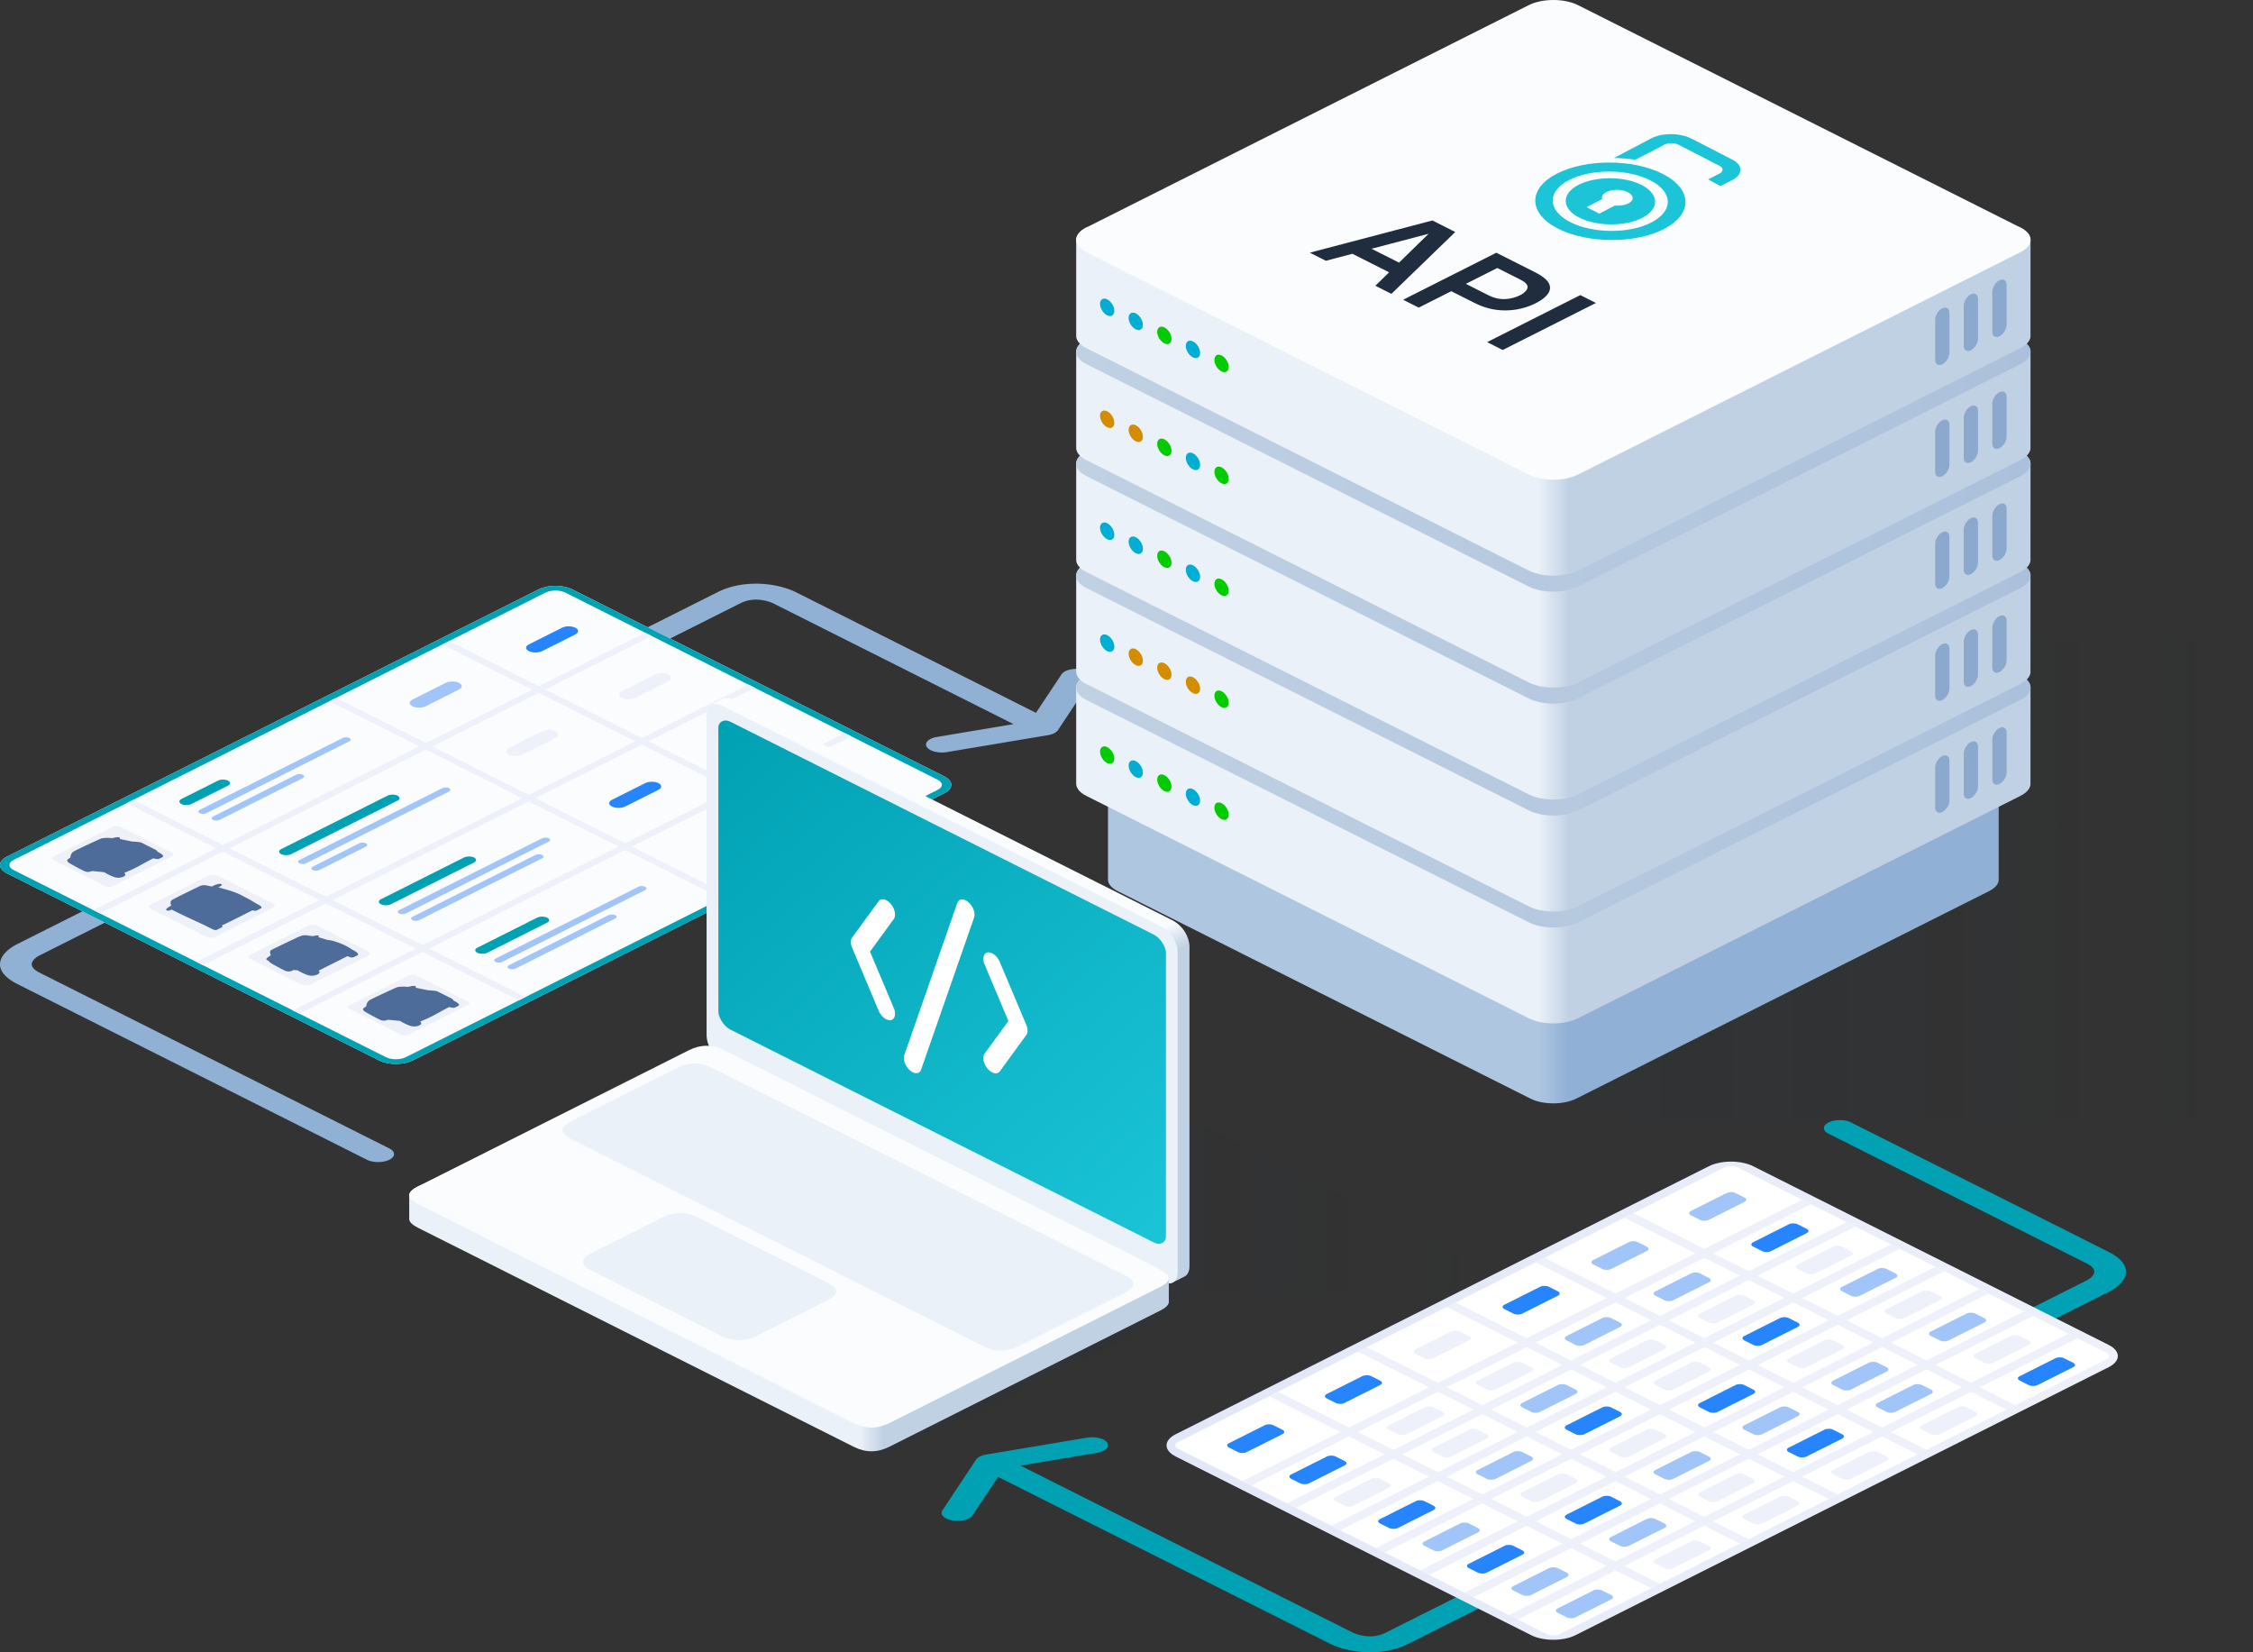 <svg xmlns="http://www.w3.org/2000/svg" width="450" height="330" fill="none"><rect width="100%" height="100%" fill="#333333" stroke="none"/><path fill="#90b0d4" d="M7.999 194.308c-1.6-.804-1.767-1.493-1.613-2.01.182-.615.894-1.166 1.456-1.448l139.933-70.316c1.512-.759 2.819-.834 3.835-.751 1.212.1 2.315.462 2.891.751l47.933 24.088-15.309 2.565c-1.661.278-2.558 1.18-2.005 2.015.554.835 2.349 1.286 4.011 1.008l20.099-3.367a4.5 4.5 0 0 0 1.315-.398q.091-.046.174-.094c.282-.166.485-.355.609-.553l6.709-10.115c.554-.834-.344-1.737-2.005-2.015s-3.457.173-4.01 1.008l-5.104 7.693-47.934-24.088c-1.292-.649-3.551-1.413-6.356-1.643-3.001-.245-6.364.15-9.336 1.643L3.359 188.596c-1.306.656-2.82 1.803-3.245 3.231-.453 1.524.392 3.222 3.401 4.734l69.772 35.064c1.238.622 3.246.622 4.484 0s1.238-1.631 0-2.253z"/><path fill="#00a1b3" d="M416.636 252.263c1.599.804 1.767 1.493 1.613 2.01-.182.615-.894 1.166-1.456 1.448l-139.934 70.315a7 7 0 0 1-3.834.751c-1.212-.099-2.316-.462-2.891-.751l-66.301-33.319 15.309-2.565c1.661-.278 2.559-1.18 2.005-2.015s-2.349-1.286-4.01-1.008l-20.099 3.367a4.5 4.5 0 0 0-1.316.398q-.091.046-.174.094c-.281.166-.484.355-.608.553l-6.71 10.115c-.553.834.344 1.737 2.006 2.015s3.456-.173 4.01-1.008l5.103-7.694 66.301 33.32c1.293.65 3.552 1.414 6.357 1.643 3.001.246 6.364-.149 9.336-1.643l139.933-70.315c1.306-.656 2.82-1.802 3.244-3.23.454-1.525-.391-3.222-3.4-4.734l-51.405-25.832c-1.238-.622-3.245-.622-4.483 0-1.239.622-1.239 1.631 0 2.253z"/><path fill="#fbfcfe" d="M1.375 174.427c-1.833-.921-1.833-2.415 0-3.337l106.241-53.399c1.834-.921 4.807-.921 6.64 0l74.369 37.379c1.833.922 1.833 2.416 0 3.338L82.384 211.807c-1.834.921-4.807.921-6.64 0z"/><path fill="#00a1b3" fill-rule="evenodd" d="M108.944 118.359 2.704 171.757c-1.101.553-1.101 1.45 0 2.003l74.368 37.379c1.1.553 2.884.553 3.984 0l106.241-53.399c1.1-.553 1.1-1.449 0-2.002l-74.369-37.379c-1.1-.553-2.884-.553-3.984 0M1.375 171.09c-1.833.922-1.833 2.416 0 3.337l74.369 37.38c1.833.921 4.806.921 6.64 0l106.241-53.399c1.833-.922 1.833-2.416 0-3.338l-74.369-37.379c-1.833-.921-4.806-.921-6.64 0L1.376 171.09z" clip-rule="evenodd"/><path fill="#eef1f9" d="m25.28 160.41 1.327-.667 78.353 39.381-1.328.668-78.353-39.382zm40.504-20.358 1.328-.668 78.352 39.382-1.328.668zm22.576-11.347 1.328-.668 78.353 39.382-1.328.667zm13.28 22.027c-.733-.369-.733-.967 0-1.335l6.64-3.338c.734-.368 1.923-.368 2.656 0 .734.369.734.967 0 1.335l-6.64 3.338c-.733.368-1.923.368-2.656 0m22.576-11.348c-.733-.368-.733-.966 0-1.334l6.64-3.338c.734-.369 1.923-.369 2.656 0s.734.966 0 1.335l-6.64 3.337c-.733.369-1.922.369-2.656 0"/><path fill="#a1c5f9" d="M82.384 141.053c-.734-.368-.734-.966 0-1.335l6.64-3.337c.733-.369 1.922-.369 2.656 0 .733.368.733.966 0 1.335l-6.64 3.337c-.734.369-1.923.369-2.656 0m59.76 30.037c-.733-.369-.733-.966 0-1.335l6.64-3.337c.734-.369 1.923-.369 2.656 0 .734.368.734.966 0 1.335l-6.64 3.337c-.733.369-1.922.369-2.656 0m1.992-21.693c-.733-.369-.733-.967 0-1.335l6.64-3.338c.734-.368 1.923-.368 2.656 0 .734.369.734.967 0 1.335l-6.64 3.338c-.733.368-1.922.368-2.656 0"/><path fill="#2685fc" d="M122.224 161.078c-.733-.369-.733-.967 0-1.335l6.64-3.338c.734-.368 1.923-.368 2.656 0 .734.369.734.967 0 1.335l-6.64 3.338c-.733.368-1.922.368-2.656 0m-16.6-31.038c-.733-.369-.733-.967 0-1.335l6.64-3.338c.734-.368 1.923-.368 2.656 0 .734.369.734.967 0 1.335l-6.64 3.338c-.733.368-1.922.368-2.656 0m59.097 29.703c-.734-.369-.734-.967 0-1.335l6.64-3.338c.733-.368 1.922-.368 2.656 0 .733.369.733.967 0 1.335l-6.64 3.338c-.734.368-1.923.368-2.656 0"/><path fill="#00a1b3" d="M36.236 160.577c-.55-.276-.55-.725 0-1.001l7.304-3.671c.55-.277 1.442-.277 1.992 0 .55.276.55.724 0 1.001l-7.304 3.671c-.55.277-1.442.277-1.992 0m19.92 10.012c-.55-.276-.55-.724 0-1.001l21.248-10.68c.55-.276 1.442-.276 1.992 0 .55.277.55.725 0 1.002l-21.248 10.679c-.55.277-1.442.277-1.992 0m19.92 10.013c-.55-.277-.55-.725 0-1.002l16.6-8.343c.55-.277 1.442-.277 1.992 0 .55.276.55.725 0 1.001l-16.6 8.344c-.55.276-1.442.276-1.992 0m19.256 9.678c-.55-.276-.55-.725 0-1.001l11.952-6.007c.55-.277 1.442-.277 1.992 0 .55.276.55.724 0 1.001l-11.952 6.007c-.55.277-1.442.277-1.992 0"/><path fill="#a1c5f9" d="M39.888 162.413c-.367-.185-.367-.483 0-.668l28.552-14.351c.366-.184.961-.184 1.328 0 .366.185.366.483 0 .668l-28.553 14.351c-.366.184-.96.184-1.328 0zm2.656 1.335c-.367-.185-.367-.484 0-.668l16.6-8.343c.366-.185.96-.185 1.328 0 .366.184.366.483 0 .667l-16.6 8.344c-.367.184-.962.184-1.328 0m17.264 8.677c-.367-.184-.367-.483 0-.668l28.552-14.35c.367-.185.961-.185 1.328 0 .367.184.367.483 0 .667l-28.552 14.351c-.367.184-.962.184-1.328 0m2.656 1.335c-.367-.184-.367-.483 0-.668l9.296-4.672c.366-.184.961-.184 1.328 0s.367.483 0 .668l-9.296 4.672c-.367.184-.962.184-1.328 0m17.264 8.677c-.367-.184-.367-.483 0-.667l28.552-14.351c.367-.184.961-.184 1.328 0s.367.483 0 .667l-28.552 14.351c-.367.185-.962.185-1.328 0m2.656 1.335c-.367-.184-.367-.483 0-.667l24.568-12.349c.367-.184.961-.184 1.328 0 .367.185.367.483 0 .668l-24.568 12.348c-.367.185-.961.185-1.328 0m16.6 8.344c-.367-.185-.367-.483 0-.668l28.552-14.351c.367-.184.962-.184 1.328 0 .367.185.367.484 0 .668l-28.552 14.351c-.367.184-.961.184-1.328 0m2.656 1.335c-.367-.185-.367-.483 0-.668l19.92-10.012c.367-.184.961-.184 1.328 0s.367.483 0 .667l-19.92 10.013c-.367.184-.961.184-1.328 0"/><path fill="#eef1f9" d="m18.64 181.77 110.224-55.401 1.328.667-110.225 55.401zm20.584 10.346 110.224-55.401 1.328.667-110.225 55.401zm19.256 9.678 110.225-55.401 1.328.668-110.225 55.401zm-47.8-30.032c-.372-.187-.372-.49 0-.676l11.935-5.999c.371-.187.973-.187 1.345 0l10.422 5.238c.372.187.372.49 0 .676L22.447 177c-.371.187-.974.187-1.345 0zm59.096 29.703c-.371-.187-.371-.489 0-.676l11.935-5.999c.372-.187.974-.187 1.345 0l10.423 5.238c.371.187.371.49 0 .676l-11.936 5.999c-.371.187-.973.187-1.345 0zM30.134 181.54c-.48-.242-.48-.634 0-.875l11.539-5.8c.48-.242 1.26-.242 1.741 0l11.103 5.581c.481.241.481.633 0 .875l-11.538 5.8c-.481.241-1.26.241-1.742 0zm19.95 10.027c-.497-.25-.497-.655 0-.905l11.48-5.77c.497-.25 1.303-.25 1.8 0l10.129 5.091c.497.25.497.655 0 .905l-11.48 5.77c-.497.25-1.303.25-1.8 0z"/><path fill="#4e6c9a" d="M31.418 170.095c.035-.041.02-.174-.318-.372l-2.752-1.383c-.494-.249-1.764-.213-2.152-.302-.311-.071-1.659-.349-2.294-.479.082-.1.155-.312-.212-.354-.367-.043-.976.112-1.235.195-.54-.06-1.764-.121-2.328.106-.706.284-4.587 2.093-5.328 2.501-.593.326-.741.975-.741 1.259a27 27 0 0 0-.494.354c-.142.107-.318.373.247.728.564.354 2.293 1.294 3.07 1.649a1.75 1.75 0 0 0 1.481-.036l2.435.231c.259.166.974.575 1.764.887.988.39 1.694.213 2.223-.053.424-.213.2-.55.035-.692.612-.248 2.068-.876 3-1.401s2.246-1.224 2.787-1.508c.13.03.452.1.706.142.317.053.6-.088 1.164-.408.452-.255-.517-.815-1.058-1.064m59.096 29.703c.035-.041.021-.173-.317-.372l-2.753-1.383c-.494-.249-1.764-.213-2.152-.302-.31-.071-1.658-.349-2.293-.479.082-.1.155-.312-.212-.354-.367-.043-.976.112-1.235.195-.541-.059-1.764-.121-2.329.106-.706.284-4.587 2.093-5.328 2.501-.593.326-.74.975-.74 1.259-.118.083-.382.269-.495.355-.141.106-.317.372.247.727.565.354 2.294 1.294 3.07 1.649a1.75 1.75 0 0 0 1.482-.035l2.434.23c.26.166.974.575 1.765.887.988.39 1.693.213 2.223-.053.423-.213.2-.55.035-.692.612-.248 2.068-.876 3-1.401a123 123 0 0 1 2.787-1.508c.129.03.451.1.705.142.318.054.6-.088 1.165-.408.451-.255-.518-.815-1.059-1.064m-38.377-18.392c.33-.165-.137-.513-.411-.666a11 11 0 0 1-1.188-.689 60 60 0 0 0-2.468-1.332c-1.142-.574-2.285-.873-2.742-1.011-.365-.11-1.31-.383-1.736-.505.38-.146 1.024-.478.548-.643-.475-.166-1.416.268-1.828.505a20 20 0 0 0-.96-.207c-.593-.114-.913-.092-1.324.069s-4.844 2.343-5.575 2.756c-.585.331-.396.919-.229 1.172-.472.237-1.325.758-.96.941.366.184.823-.015 1.006-.137l1.234.62c.73.367 3.777 1.776 5.21 2.434l1.553.781c.365.184.777.345 1.05.207l1.006-.505c.256-.129.076-.314-.046-.391.016.023.448-.133 2.057-.941l4.067-2.045c.213.046.676.12.822.046zm18.016 9.818c.381.062.686-.176 1.16-.372.657-.296-.386-.919-.99-1.193-.04-.05-.308-.251-1.047-.657-.924-.508-1.853-.801-2.572-1.032a4.5 4.5 0 0 0-1.23-.227l-1.944-.586c.13-.094.306-.29-.034-.321s-.826.077-1.026.135a29 29 0 0 1-1.062-.142c-.85-.123-1.238.073-1.626.225s-5.269 2.479-5.66 2.718c-.311.191-.148.765-.028 1.028-.317.188-.945.603-.916.757.03.154.292.262.419.297.054.071.223.259.456.446.292.234 1.888 1.08 2.645 1.46.757.381 1.229.27 1.487.183.206-.07.374-.174.432-.218l.85.08c.168.113.705.424 1.514.761 1.011.421 1.651.395 2.428.047.622-.278.415-.617.234-.751l5.75-2.89c.098.021.454.203.76.252"/><path fill="url(#a)" d="M234.838 290.899c-2.451-1.231-2.451-3.228 0-4.46l106.471-53.515c2.45-1.232 6.422-1.232 8.873 0l70.98 35.677c2.451 1.231 2.451 3.228 0 4.46l-106.471 53.515c-2.45 1.232-6.422 1.232-8.873 0z"/><path fill="#fff" d="M235.249 289.322c-.717-.36-.717-.945 0-1.306l109.198-54.886c.717-.36 1.88-.36 2.597 0l73.707 37.048c.717.36.717.945 0 1.305L311.554 326.37c-.718.36-1.881.36-2.598 0z"/><path fill="#eef1f9" d="m248.146 295.805 111.795-56.192 1.775.892-111.795 56.192zm8.873 4.459 111.795-56.191 1.774.892-111.794 56.191zm8.873 4.46 111.795-56.192 1.774.892-111.795 56.192zm8.872 4.46 111.795-56.192 1.775.892-111.795 56.192zm8.873 4.459 111.795-56.191 1.774.892-111.795 56.191zm8.872 4.46 111.795-56.192 1.775.892-111.795 56.192zm8.873 4.46 111.795-56.192 1.775.892-111.795 56.192z"/><path fill="#2685fc" d="M245.463 289.105c-.478-.241-.478-.631 0-.871l7.141-3.589c.478-.24 1.254-.24 1.732 0l1.817.913c.478.241.478.63 0 .871l-7.141 3.589c-.478.24-1.253.24-1.731 0zm19.52-9.812c-.478-.24-.478-.63 0-.87l7.141-3.589c.478-.241 1.253-.241 1.732 0l1.817.913c.478.24.478.63 0 .87l-7.141 3.59c-.478.24-1.253.24-1.732 0z"/><path fill="#eef1f9" d="M282.728 270.374c-.478-.24-.478-.63 0-.87l7.141-3.59c.478-.24 1.254-.24 1.732 0l1.817.914c.478.24.478.63 0 .87l-7.141 3.589c-.478.241-1.253.241-1.731 0z"/><path fill="#2685fc" d="M300.473 261.455c-.478-.241-.478-.63 0-.871l7.141-3.589c.479-.24 1.254-.24 1.732 0l1.817.913c.479.241.479.63 0 .871l-7.141 3.589c-.478.24-1.253.24-1.731 0z"/><path fill="#a1c5f9" d="M318.219 252.535c-.479-.24-.479-.63 0-.87l7.141-3.589c.478-.241 1.253-.241 1.731 0l1.818.913c.478.24.478.63 0 .871l-7.141 3.589c-.479.24-1.254.24-1.732 0zm19.519-9.811c-.478-.24-.478-.63 0-.87l7.141-3.59c.478-.24 1.254-.24 1.732 0l1.817.914c.479.24.479.63 0 .87l-7.141 3.59c-.478.24-1.253.24-1.731 0z"/><path fill="#2685fc" d="M257.885 295.348c-.478-.24-.478-.63 0-.87l7.141-3.59c.478-.24 1.253-.24 1.731 0l1.818.914c.478.24.478.63 0 .87l-7.141 3.59c-.478.24-1.254.24-1.732 0z"/><path fill="#eef1f9" d="M277.405 285.537c-.479-.241-.479-.63 0-.871l7.141-3.589c.478-.24 1.253-.24 1.731 0l1.818.914c.478.24.478.63 0 .87l-7.141 3.589c-.478.241-1.254.241-1.732 0zm17.745-8.92c-.478-.24-.478-.63 0-.87l7.141-3.589c.478-.241 1.253-.241 1.731 0l1.818.913c.478.241.478.63 0 .871l-7.141 3.589c-.478.24-1.254.24-1.732 0z"/><path fill="#a1c5f9" d="M312.895 267.698c-.478-.24-.478-.63 0-.87l7.141-3.589c.478-.241 1.254-.241 1.732 0l1.817.913c.478.24.478.63 0 .87l-7.141 3.59c-.478.24-1.253.24-1.732 0zm17.745-8.919c-.478-.24-.478-.63 0-.871l7.141-3.589c.478-.24 1.254-.24 1.732 0l1.817.914c.478.24.478.63 0 .87l-7.141 3.589c-.478.241-1.253.241-1.731 0z"/><path fill="#2685fc" d="M350.16 248.968c-.478-.241-.478-.63 0-.871l7.141-3.589c.478-.24 1.253-.24 1.732 0l1.817.913c.478.241.478.63 0 .871l-7.141 3.589c-.478.24-1.253.24-1.732 0z"/><path fill="#eef1f9" d="M266.757 299.808c-.478-.241-.478-.63 0-.871l7.141-3.589c.479-.24 1.254-.24 1.732 0l1.817.914c.479.24.479.63 0 .87l-7.141 3.589c-.478.241-1.253.241-1.731 0zm19.52-9.812c-.478-.24-.478-.63 0-.87l7.141-3.589c.478-.241 1.254-.241 1.732 0l1.817.913c.478.241.478.63 0 .871l-7.141 3.589c-.478.24-1.253.24-1.731 0z"/><path fill="#a1c5f9" d="M304.022 281.077c-.478-.24-.478-.63 0-.87l7.141-3.59c.479-.24 1.254-.24 1.732 0l1.817.914c.479.24.479.63 0 .87l-7.141 3.59c-.478.24-1.253.24-1.731 0z"/><path fill="#eef1f9" d="M321.768 272.158c-.478-.241-.478-.63 0-.871l7.141-3.589c.478-.24 1.253-.24 1.731 0l1.818.914c.478.24.478.63 0 .87l-7.141 3.589c-.478.241-1.254.241-1.732 0zm17.745-8.919c-.478-.241-.478-.631 0-.871l7.141-3.589c.478-.24 1.253-.24 1.732 0l1.817.913c.478.241.478.63 0 .871l-7.141 3.589c-.478.24-1.254.24-1.732 0zm19.52-9.812c-.479-.24-.479-.63 0-.87l7.141-3.589c.478-.241 1.253-.241 1.731 0l1.818.913c.478.24.478.63 0 .87l-7.141 3.59c-.478.24-1.254.24-1.732 0z"/><path fill="#2685fc" d="M275.63 304.267c-.478-.24-.478-.63 0-.87l7.141-3.589c.478-.241 1.253-.241 1.732 0l1.817.913c.478.241.478.63 0 .871l-7.141 3.589c-.478.24-1.253.24-1.732 0z"/><path fill="#a1c5f9" d="M295.15 294.456c-.478-.24-.478-.63 0-.87l7.141-3.59c.478-.24 1.253-.24 1.731 0l1.818.914c.478.24.478.63 0 .87l-7.141 3.59c-.478.24-1.254.24-1.732 0z"/><path fill="#2685fc" d="M312.895 285.537c-.478-.241-.478-.63 0-.871l7.141-3.589c.478-.24 1.253-.24 1.732 0l1.817.914c.478.24.478.63 0 .87l-7.141 3.589c-.478.241-1.253.241-1.732 0z"/><path fill="#eef1f9" d="M330.64 276.617c-.478-.24-.478-.63 0-.87l7.141-3.589c.478-.241 1.254-.241 1.732 0l1.817.913c.478.241.478.63 0 .871l-7.141 3.589c-.478.24-1.253.24-1.731 0z"/><path fill="#2685fc" d="M348.386 267.698c-.479-.24-.479-.63 0-.87l7.14-3.589c.479-.241 1.254-.241 1.732 0l1.817.913c.479.24.479.63 0 .87l-7.14 3.59c-.479.24-1.254.24-1.732 0z"/><path fill="#a1c5f9" d="M367.905 257.887c-.478-.24-.478-.63 0-.87l7.141-3.59c.478-.24 1.254-.24 1.732 0l1.817.914c.478.24.478.63 0 .87l-7.141 3.589c-.478.241-1.253.241-1.731 0zm-83.402 50.84c-.479-.24-.479-.63 0-.87l7.141-3.59c.478-.24 1.253-.24 1.731 0l1.818.914c.478.24.478.63 0 .87l-7.141 3.589c-.479.241-1.254.241-1.732 0z"/><path fill="#eef1f9" d="M304.022 298.916c-.478-.241-.478-.63 0-.871l7.141-3.589c.479-.24 1.254-.24 1.732 0l1.817.914c.479.24.479.63 0 .87l-7.141 3.589c-.478.241-1.253.241-1.731 0zm17.746-8.92c-.479-.24-.479-.63 0-.87l7.141-3.589c.478-.241 1.253-.241 1.731 0l1.818.913c.478.241.478.63 0 .871l-7.141 3.589c-.478.24-1.254.24-1.732 0z"/><path fill="#2685fc" d="M339.513 281.077c-.478-.24-.478-.63 0-.87l7.141-3.59c.478-.24 1.253-.24 1.732 0l1.817.914c.478.24.478.63 0 .87l-7.141 3.59c-.478.24-1.254.24-1.732 0z"/><path fill="#eef1f9" d="M357.258 272.158c-.478-.241-.478-.63 0-.871l7.141-3.589c.478-.24 1.254-.24 1.732 0l1.817.914c.478.24.478.63 0 .87l-7.141 3.589c-.478.241-1.253.241-1.732 0zm19.52-9.811c-.478-.241-.478-.63 0-.871l7.141-3.589c.478-.24 1.253-.24 1.731 0l1.818.913c.478.241.478.63 0 .871l-7.141 3.589c-.478.24-1.254.24-1.732 0z"/><path fill="#2685fc" d="M293.375 313.187c-.478-.241-.478-.63 0-.871l7.141-3.589c.478-.24 1.254-.24 1.732 0l1.817.913c.478.241.478.631 0 .871l-7.141 3.589c-.478.24-1.253.24-1.731 0zm19.52-9.812c-.478-.24-.478-.63 0-.87l7.141-3.589c.478-.241 1.253-.241 1.732 0l1.817.913c.478.241.478.63 0 .871l-7.141 3.589c-.478.24-1.253.24-1.732 0z"/><path fill="#a1c5f9" d="M330.64 294.456c-.478-.24-.478-.63 0-.87l7.141-3.59c.478-.24 1.254-.24 1.732 0l1.817.914c.478.24.478.63 0 .87l-7.141 3.59c-.478.24-1.253.24-1.731 0zm17.746-8.919c-.479-.241-.479-.63 0-.871l7.14-3.589c.479-.24 1.254-.24 1.732 0l1.817.914c.479.24.479.63 0 .87l-7.14 3.589c-.479.241-1.254.241-1.732 0zm17.745-8.92c-.478-.24-.478-.63 0-.87l7.141-3.589c.478-.241 1.253-.241 1.731 0l1.818.913c.478.241.478.63 0 .871l-7.141 3.589c-.478.24-1.254.24-1.732 0zm19.519-9.811c-.478-.24-.478-.63 0-.87l7.141-3.589c.479-.241 1.254-.241 1.732 0l1.817.913c.479.24.479.63 0 .87l-7.141 3.59c-.478.24-1.253.24-1.731 0zm-83.402 50.84c-.478-.24-.478-.63 0-.87l7.141-3.589c.478-.241 1.253-.241 1.731 0l1.818.913c.478.24.478.63 0 .871l-7.141 3.589c-.478.24-1.254.24-1.732 0zm19.52-9.811c-.479-.24-.479-.63 0-.87l7.141-3.59c.478-.24 1.253-.24 1.731 0l1.818.914c.478.24.478.63 0 .87l-7.141 3.589c-.478.241-1.254.241-1.732 0z"/><path fill="#eef1f9" d="M339.513 298.916c-.478-.241-.478-.63 0-.871l7.141-3.589c.478-.24 1.253-.24 1.731 0l1.818.914c.478.24.478.63 0 .87l-7.141 3.589c-.478.241-1.254.241-1.732 0z"/><path fill="#2685fc" d="M357.258 289.996c-.478-.24-.478-.63 0-.87l7.141-3.589c.478-.241 1.254-.241 1.732 0l1.817.913c.478.241.478.63 0 .871l-7.141 3.589c-.478.24-1.253.24-1.732 0z"/><path fill="#a1c5f9" d="M375.003 281.077c-.478-.24-.478-.63 0-.87l7.141-3.59c.478-.24 1.254-.24 1.732 0l1.817.914c.478.24.478.63 0 .87l-7.141 3.59c-.478.24-1.253.24-1.731 0z"/><path fill="#eef1f9" d="M394.523 271.266c-.478-.24-.478-.63 0-.871l7.141-3.589c.478-.24 1.253-.24 1.732 0l1.817.914c.478.24.478.63 0 .87l-7.141 3.589c-.478.241-1.253.241-1.732 0z"/><path fill="#a1c5f9" d="M311.12 322.106c-.478-.24-.478-.63 0-.87l7.141-3.59c.479-.24 1.254-.24 1.732 0l1.817.914c.479.24.479.63 0 .87l-7.141 3.589c-.478.241-1.253.241-1.731 0z"/><path fill="#eef1f9" d="M330.64 312.295c-.478-.241-.478-.63 0-.871l7.141-3.589c.478-.24 1.254-.24 1.732 0l1.817.913c.478.241.478.631 0 .871l-7.141 3.589c-.478.24-1.253.24-1.731 0zm17.745-8.92c-.478-.24-.478-.63 0-.87l7.141-3.589c.479-.241 1.254-.241 1.732 0l1.817.913c.479.241.479.63 0 .871l-7.141 3.589c-.478.24-1.253.24-1.731 0zm17.746-8.919c-.479-.24-.479-.63 0-.87l7.141-3.59c.478-.24 1.253-.24 1.731 0l1.818.914c.478.24.478.63 0 .87l-7.141 3.59c-.478.24-1.254.24-1.732 0zm17.745-8.919c-.478-.241-.478-.63 0-.871l7.141-3.589c.478-.24 1.253-.24 1.731 0l1.818.914c.478.24.478.63 0 .87l-7.141 3.589c-.478.241-1.254.241-1.732 0z"/><path fill="#2685fc" d="M403.396 275.726c-.479-.241-.479-.631 0-.871l7.141-3.589c.478-.241 1.253-.241 1.731 0l1.818.913c.478.241.478.63 0 .871l-7.141 3.589c-.479.24-1.254.24-1.732 0z"/><path fill="#eef1f9" d="m255.244 277.966-1.774.892 76.304 38.353 1.775-.892zm15.971-8.027 1.775-.892 76.304 38.353-1.774.892zm17.745-8.92 1.775-.892 76.304 38.354-1.774.891zm17.746-8.919 1.774-.892 76.305 38.353-1.775.892zm19.519-9.811-1.774.892 76.304 38.353 1.775-.892z"/><path fill="url(#b)" d="M319.79 220.365h-9.531l81.015-92.617h49.741c2.542 0 4.236.532 4.766.798l4.219 2.121v89.973l-2.631 1.322c-3.177 1.597-4.766 1.597-6.354 1.597H329.322c-1.059 0-3.495-.16-4.766-.798z"/><path fill="url(#c)" d="M223.2 177.957c-1.21-.608-1.842-1.397-1.895-2.194-.005-.073-.005-21.224 0-21.298.053-.796.685-1.585 1.895-2.193l82.477-23.57c2.531-1.272 6.634-1.272 9.164 0l82.478 23.57c1.202.604 1.833 1.387 1.893 2.178.009.118.005 21.314-.011 21.432-.105.756-.733 1.497-1.882 2.075l-82.478 41.454c-2.53 1.272-6.633 1.272-9.164 0z"/><path fill="url(#d)" d="M216.981 158.959c-1.296-.652-1.973-1.497-2.029-2.35-.006-.078-.006-19.319 0-19.397.056-.854.733-1.699 2.029-2.35l88.369-25.254c2.711-1.363 7.107-1.363 9.819 0l88.368 25.254c1.288.647 1.965 1.485 2.029 2.333.009.127.005 19.415-.012 19.541-.113.81-.785 1.604-2.017 2.223l-88.368 44.416c-2.712 1.363-7.108 1.363-9.819 0z"/><path fill="url(#e)" d="M216.981 139.797c-2.711-1.363-2.711-3.573 0-4.935l88.369-44.416c2.711-1.363 7.107-1.363 9.819 0l88.368 44.416c2.712 1.362 2.712 3.572 0 4.935l-88.368 44.416c-2.712 1.362-7.108 1.362-9.819 0z"/><path fill="url(#f)" d="M216.981 136.603c-1.296-.652-1.973-1.497-2.029-2.35-.006-.078-.006-19.319 0-19.397.056-.854.733-1.699 2.029-2.35l88.369-25.254c2.711-1.363 7.107-1.363 9.819 0l88.368 25.254c1.288.647 1.965 1.485 2.029 2.333.009.127.005 19.415-.012 19.541-.113.81-.785 1.604-2.017 2.223l-88.368 44.416c-2.712 1.363-7.108 1.363-9.819 0z"/><path fill="url(#g)" d="M216.981 117.441c-2.711-1.363-2.711-3.572 0-4.935L305.35 68.09c2.711-1.363 7.107-1.363 9.819 0l88.368 44.416c2.712 1.363 2.712 3.572 0 4.935l-88.368 44.416c-2.712 1.362-7.108 1.362-9.819 0z"/><path fill="url(#h)" d="M216.981 114.247c-1.296-.651-1.973-1.496-2.029-2.35-.006-.078-.006-19.319 0-19.397.056-.854.733-1.699 2.029-2.35l88.369-25.254c2.711-1.363 7.107-1.363 9.819 0l88.368 25.254c1.288.647 1.965 1.486 2.029 2.334.009.126.005 19.414-.012 19.54-.113.81-.785 1.604-2.017 2.223l-88.368 44.416c-2.712 1.363-7.108 1.363-9.819 0z"/><path fill="url(#i)" d="M216.981 95.085c-2.711-1.363-2.711-3.572 0-4.935l88.369-44.416c2.711-1.363 7.107-1.363 9.819 0l88.368 44.416c2.712 1.363 2.712 3.572 0 4.935L315.169 139.5c-2.712 1.363-7.108 1.363-9.819 0z"/><path fill="url(#j)" d="M216.981 91.891c-1.296-.651-1.973-1.496-2.029-2.35-.006-.078-.006-19.319 0-19.397.056-.854.733-1.699 2.029-2.35L305.35 42.54c2.711-1.363 7.107-1.363 9.819 0l88.368 25.254c1.288.647 1.965 1.486 2.029 2.334.009.126.005 19.415-.012 19.54-.113.81-.785 1.604-2.017 2.223l-88.368 44.416c-2.712 1.363-7.108 1.363-9.819 0z"/><path fill="url(#k)" d="M216.981 72.729c-2.711-1.363-2.711-3.572 0-4.935l88.369-44.416c2.711-1.363 7.107-1.363 9.819 0l88.368 44.416c2.712 1.363 2.712 3.572 0 4.935l-88.368 44.416c-2.712 1.363-7.108 1.363-9.819 0z"/><path fill="url(#l)" d="M216.981 69.535c-1.296-.651-1.973-1.496-2.029-2.35-.006-.078-.006-19.319 0-19.397.056-.853.733-1.698 2.029-2.35l88.369-25.254c2.711-1.363 7.107-1.363 9.819 0l88.368 25.254c1.288.647 1.965 1.486 2.029 2.334.009.126.005 19.415-.012 19.54-.113.81-.785 1.604-2.017 2.223l-88.368 44.416c-2.712 1.363-7.108 1.363-9.819 0z"/><path fill="#fbfcfe" d="M216.981 50.373c-2.711-1.363-2.711-3.572 0-4.935L305.35 1.022c2.711-1.363 7.107-1.363 9.819 0l88.368 44.416c2.712 1.363 2.712 3.572 0 4.935L315.169 94.79c-2.712 1.363-7.108 1.363-9.819 0l-88.369-44.416z"/><path fill="#202d3f" d="m261.611 50.464 24.488-6.431 4.564 2.303-12.749 12.353-3.206-1.618 11.378-11.114.698.352-21.967 5.773zm7.305-.385 2.909-1.467 9.774 4.93-2.909 1.468-9.774-4.93zm11.336 9.789 18.618-9.392 7.693 3.88q.271.138.673.366.412.222.711.437 1.37.94 1.59 1.885.232.952-.53 1.846-.737.894-2.276 1.67a13.6 13.6 0 0 1-6.969 1.402 12.9 12.9 0 0 1-4.602-1.161 18 18 0 0 1-.712-.333l-4.577-2.309-6.503 3.281zm12.529-3.176 4.447 2.243q.259.13.608.281.349.15.698.248a6 6 0 0 0 1.901.267 7 7 0 0 0 1.745-.241 7.2 7.2 0 0 0 1.409-.515q.595-.3 1.022-.711.452-.411.491-.887.052-.47-.53-.96a2.6 2.6 0 0 0-.504-.345 10 10 0 0 0-.556-.306l-4.448-2.244zm4.245 11.638 18.618-9.392 3.116 1.572-18.618 9.392z"/><path fill="#1bc4d7" fill-rule="evenodd" d="M332.154 34.76c5.912 3.05 5.995 7.991.184 10.989-5.741 2.96-15.319 2.918-21.232-.132s-5.922-7.954-.182-10.915c5.811-2.998 15.318-2.992 21.23.058m-9.775-3.215s1.216.042 2.218.12c1.002.079 2.005.23 2.005.23s5.175-2.594 5.882-3.034c.709-.365 1.996-.36 2.789.05l8.219 4.24c.721.372.804 1.073-.046 1.511-.85.44-2.268 1.17-2.268 1.17l2.453 1.339 2.48-1.28c1.63-.84 2.457-2.68-.139-4.02l-7.931-4.091c-2.811-1.45-6.309-1.134-8.151-.184-1.914.987-7.511 3.95-7.511 3.95zm5.523 5.408c3.533 1.823 3.582 4.773.11 6.564-3.402 1.755-9.121 1.73-12.654-.093-3.46-1.785-3.51-4.735-.108-6.49 3.472-1.792 9.191-1.766 12.652.02zm-2.764 1.426c1.226.632 1.314 1.628.109 2.25-.708.365-1.85.508-2.709.43l-3.118 1.609-2.523-1.302 3.118-1.609c-.223-.48.125-1.032.834-1.397 1.205-.622 3.136-.576 4.289.019m4.536-2.34c4.542 2.343 4.605 6.105.14 8.408-4.394 2.267-11.685 2.234-16.227-.11-4.542-2.342-4.605-6.104-.212-8.37 4.465-2.303 11.756-2.271 16.299.072" clip-rule="evenodd"/><ellipse cx="1.59" cy="1.597" fill="#00aed4" rx="1.59" ry="1.597" transform="matrix(.898 .44 0 1 219.713 59.084)"/><ellipse cx="1.59" cy="1.597" fill="#00aed4" rx="1.59" ry="1.597" transform="matrix(.898 .44 0 1 225.424 61.885)"/><ellipse cx="1.59" cy="1.597" fill="#04cb00" rx="1.59" ry="1.597" transform="matrix(.898 .44 0 1 231.135 64.684)"/><ellipse cx="1.59" cy="1.597" fill="#00aed4" rx="1.59" ry="1.597" transform="matrix(.898 .44 0 1 236.846 67.484)"/><ellipse cx="1.59" cy="1.597" fill="#04cb00" rx="1.59" ry="1.597" transform="matrix(.898 .44 0 1 242.557 70.284)"/><ellipse cx="1.59" cy="1.597" fill="#d48c00" rx="1.59" ry="1.597" transform="matrix(.898 .44 0 1 219.713 81.44)"/><ellipse cx="1.59" cy="1.597" fill="#d48c00" rx="1.59" ry="1.597" transform="matrix(.898 .44 0 1 225.424 84.24)"/><ellipse cx="1.59" cy="1.597" fill="#04cb00" rx="1.59" ry="1.597" transform="matrix(.898 .44 0 1 231.135 87.04)"/><ellipse cx="1.59" cy="1.597" fill="#00aed4" rx="1.59" ry="1.597" transform="matrix(.898 .44 0 1 236.846 89.84)"/><ellipse cx="1.59" cy="1.597" fill="#04cb00" rx="1.59" ry="1.597" transform="matrix(.898 .44 0 1 242.557 92.639)"/><ellipse cx="1.59" cy="1.597" fill="#00aed4" rx="1.59" ry="1.597" transform="matrix(.898 .44 0 1 219.713 103.796)"/><ellipse cx="1.59" cy="1.597" fill="#00aed4" rx="1.59" ry="1.597" transform="matrix(.898 .44 0 1 225.424 106.596)"/><ellipse cx="1.59" cy="1.597" fill="#04cb00" rx="1.59" ry="1.597" transform="matrix(.898 .44 0 1 231.135 109.396)"/><ellipse cx="1.59" cy="1.597" fill="#00aed4" rx="1.59" ry="1.597" transform="matrix(.898 .44 0 1 236.846 112.196)"/><ellipse cx="1.59" cy="1.597" fill="#04cb00" rx="1.59" ry="1.597" transform="matrix(.898 .44 0 1 242.557 114.996)"/><ellipse cx="1.59" cy="1.597" fill="#00aed4" rx="1.59" ry="1.597" transform="matrix(.898 .44 0 1 219.713 126.151)"/><ellipse cx="1.59" cy="1.597" fill="#d48c00" rx="1.59" ry="1.597" transform="matrix(.898 .44 0 1 225.424 128.952)"/><ellipse cx="1.59" cy="1.597" fill="#d48c00" rx="1.59" ry="1.597" transform="matrix(.898 .44 0 1 231.135 131.751)"/><ellipse cx="1.59" cy="1.597" fill="#d48c00" rx="1.59" ry="1.597" transform="matrix(.898 .44 0 1 236.846 134.552)"/><ellipse cx="1.59" cy="1.597" fill="#04cb00" rx="1.59" ry="1.597" transform="matrix(.898 .44 0 1 242.557 137.351)"/><ellipse cx="1.59" cy="1.597" fill="#04cb00" rx="1.59" ry="1.597" transform="matrix(.898 .44 0 1 219.713 148.507)"/><ellipse cx="1.59" cy="1.597" fill="#00aed4" rx="1.59" ry="1.597" transform="matrix(.898 .44 0 1 225.424 151.308)"/><ellipse cx="1.59" cy="1.597" fill="#04cb00" rx="1.59" ry="1.597" transform="matrix(.898 .44 0 1 231.135 154.107)"/><ellipse cx="1.59" cy="1.597" fill="#00aed4" rx="1.59" ry="1.597" transform="matrix(.898 .44 0 1 236.846 156.908)"/><ellipse cx="1.59" cy="1.597" fill="#04cb00" rx="1.59" ry="1.597" transform="matrix(.898 .44 0 1 242.557 159.707)"/><path fill="#8ba9cc" d="M397.931 58.274c0-.882.639-1.91 1.427-2.297.789-.386 1.428.015 1.428.897v7.985c0 .881-.639 1.91-1.428 2.296-.788.387-1.427-.015-1.427-.897zm-5.711 2.8c0-.882.639-1.91 1.427-2.297.789-.386 1.428.015 1.428.897v7.985c0 .881-.639 1.91-1.428 2.296-.788.387-1.427-.014-1.427-.897zm-5.711 2.8c0-.882.639-1.91 1.427-2.297.789-.386 1.428.015 1.428.897v7.985c0 .882-.639 1.91-1.428 2.296-.788.387-1.427-.014-1.427-.896zm11.422 16.756c0-.882.639-1.91 1.427-2.297.789-.386 1.428.015 1.428.897v7.984c0 .882-.639 1.91-1.428 2.297s-1.427-.015-1.427-.897zm-5.711 2.8c0-.882.639-1.91 1.427-2.297.789-.386 1.428.015 1.428.897v7.984c0 .882-.639 1.91-1.428 2.297s-1.427-.015-1.427-.897zm-5.711 2.8c0-.882.639-1.91 1.427-2.297.789-.386 1.428.015 1.428.897v7.984c0 .882-.639 1.91-1.428 2.297s-1.427-.015-1.427-.897zm11.422 16.756c0-.882.639-1.91 1.427-2.297.789-.386 1.428.015 1.428.897v7.984c0 .882-.639 1.91-1.428 2.297s-1.427-.015-1.427-.897zm-5.711 2.8c0-.882.639-1.91 1.427-2.297.789-.386 1.428.015 1.428.897v7.984c0 .882-.639 1.911-1.428 2.297s-1.427-.015-1.427-.897zm-5.711 2.8c0-.882.639-1.91 1.427-2.297.789-.386 1.428.015 1.428.897v7.984c0 .882-.639 1.911-1.428 2.297s-1.427-.015-1.427-.897zm11.422 16.756c0-.882.639-1.91 1.427-2.297.789-.387 1.428.015 1.428.897v7.984c0 .882-.639 1.91-1.428 2.297s-1.427-.015-1.427-.897zm-5.711 2.8c0-.882.639-1.91 1.427-2.297.789-.386 1.428.015 1.428.897v7.984c0 .882-.639 1.91-1.428 2.297s-1.427-.015-1.427-.897zm-5.711 2.8c0-.882.639-1.91 1.427-2.297.789-.386 1.428.015 1.428.897v7.984c0 .882-.639 1.911-1.428 2.297s-1.427-.015-1.427-.897zm11.422 16.756c0-.882.639-1.91 1.427-2.297.789-.387 1.428.015 1.428.897v7.984c0 .882-.639 1.91-1.428 2.297s-1.427-.015-1.427-.897zm-5.711 2.8c0-.882.639-1.91 1.427-2.297.789-.387 1.428.015 1.428.897v7.984c0 .882-.639 1.91-1.428 2.297s-1.427-.015-1.427-.897zm-5.711 2.8c0-.882.639-1.91 1.427-2.297.789-.387 1.428.015 1.428.897v7.984c0 .882-.639 1.91-1.428 2.297s-1.427-.015-1.427-.897z"/><path fill="url(#m)" d="M182.298 288.966c-3.529 1.774-9.41 1.183-11.762 0l64.69-66.802 64.69 32.514c3.528 1.774 2.352 2.956 0 2.956h-64.69c2.352 1.183 4.705 2.365 0 4.73z"/><path fill="url(#n)" d="m234.05 183.738-87.037-43.747q-1.698-.853-2.579-.475c-.043.019-2.437 1.222-2.478 1.245q-.824.471-.824 2.186c0 20.691 2.352 61.245 2.352 62.664 0 1.774 1.176 4.138 3.529 5.321s82.332 43.746 84.684 44.929c1.085.545 1.92.587 2.504.301.069-.034 2.487-1.255 2.549-1.298.552-.38.828-1.1.828-1.959v-63.847c0-1.773-1.176-4.138-3.528-5.32"/><path fill="#ebf1f8" d="M144.66 141.174q-3.528-1.774-3.528 1.773v63.847c0 1.773 1.176 4.138 3.528 5.32l87.037 43.747c2.353 1.182 3.529 0 3.529-1.774v-63.846c0-1.774-1.176-4.138-3.529-5.321z"/><path fill="url(#o)" d="M143.484 145.312c0-1.183 1.176-1.774 2.352-1.183l84.685 42.565c1.176.591 2.353 2.364 2.353 3.547v56.752c0 1.182-1.177 1.774-2.353 1.182l-84.685-42.564c-1.176-.591-2.352-2.365-2.352-3.547z"/><path fill="#fff" d="M197.269 190.228c.259-.047.573.005.908.173.639.32 1.199.982 1.508 1.709l.005.011 5.292 12.561c.158.37.251.769.251 1.145 0 .377-.093.682-.255.9l.004-.006-5.292 7.255c-.315.423-.875.524-1.514.204-.975-.489-1.766-1.773-1.766-2.868 0-.377.094-.682.257-.901l-.005.007 4.749-6.508-4.747-11.266a3 3 0 0 1-.252-1.147c0-.717.339-1.176.848-1.269l.007-.001zm-19.356 13.513c-.259.048-.573-.004-.908-.172-.639-.32-1.199-.983-1.508-1.709l-.005-.011-5.292-12.561a3 3 0 0 1-.252-1.147c0-.377.094-.682.256-.901l-.004.007 5.292-7.255c.315-.423.874-.524 1.513-.204.975.489 1.765 1.772 1.765 2.867 0 .377-.094.682-.256.901l.004-.007-4.746 6.509 4.746 11.268c.158.37.251.769.251 1.145 0 .718-.339 1.177-.848 1.269zm15.528-23.538c.707.625 1.207 1.614 1.207 2.485q-.001.335-.094.591l.004-.012-10.585 30.364c-.241.674-.899.905-1.674.517-.975-.489-1.765-1.772-1.765-2.867q.001-.337.094-.593l-.004.012 10.585-30.363c.241-.673.899-.904 1.674-.516.199.1.391.234.57.392z"/><path fill="url(#p)" d="M137.603 214.479q3.53-1.775 7.057 0c2.353 1.182 84.685 37.835 87.037 39.017q1.613.81 1.752 1.621c.017.102.017 4.933 0 5.034q-.139.811-1.752 1.621l-54.104 27.194q-3.528 1.774-7.057 0L83.499 245.22q-1.707-.858-1.762-1.716c-.003-.038-.003-4.807 0-4.846q.055-.857 1.762-1.715c1.882-.946 36.854-13.794 54.104-22.464"/><path fill="#fbfcfe" d="M144.66 209.749q-3.528-1.773-7.057 0l-54.104 27.194q-3.528 1.774 0 3.547l87.037 43.747q3.53 1.773 7.057 0l54.104-27.194q3.53-1.774 0-3.547z"/><path fill="#ebf1f8" d="M142.308 213.296q-3.53-1.773-7.057 0l-21.171 10.641q-3.53 1.774 0 3.548l82.332 41.381q3.529 1.774 7.057 0l21.171-10.641q3.53-1.773 0-3.547zm-2.941 29.854q-3.528-1.773-7.057 0l-14.114 7.095q-3.528 1.773 0 3.547l25.876 13.005q3.53 1.774 7.057 0l14.114-7.094q3.53-1.773 0-3.547z"/><defs><linearGradient id="a" x1="230.401" x2="397.306" y1="288.669" y2="349.044" gradientUnits="userSpaceOnUse"><stop stop-color="#e1e7f8"/><stop offset="1" stop-color="#eef1f9"/></linearGradient><linearGradient id="b" x1="331.99" x2="450" y1="223.667" y2="223.667" gradientUnits="userSpaceOnUse"><stop stop-color="#202d3f" stop-opacity=".1"/><stop offset="1" stop-color="#202d3f" stop-opacity="0"/></linearGradient><linearGradient id="c" x1="307.294" x2="313.224" y1="200.777" y2="200.777" gradientUnits="userSpaceOnUse"><stop stop-color="#afc6e0"/><stop offset="1" stop-color="#90b0d5"/></linearGradient><linearGradient id="d" x1="307.082" x2="313.436" y1="186.832" y2="186.832" gradientUnits="userSpaceOnUse"><stop stop-color="#ebf1f8"/><stop offset="1" stop-color="#c1d1e4"/></linearGradient><linearGradient id="e" x1="214.948" x2="405.571" y1="137.329" y2="137.329" gradientUnits="userSpaceOnUse"><stop stop-color="#c1d1e4"/><stop offset="1" stop-color="#abc1db"/></linearGradient><linearGradient id="f" x1="307.082" x2="313.436" y1="164.476" y2="164.476" gradientUnits="userSpaceOnUse"><stop stop-color="#ebf1f8"/><stop offset="1" stop-color="#c1d1e4"/></linearGradient><linearGradient id="g" x1="214.948" x2="405.571" y1="114.973" y2="114.973" gradientUnits="userSpaceOnUse"><stop stop-color="#c1d1e4"/><stop offset="1" stop-color="#abc1db"/></linearGradient><linearGradient id="h" x1="307.082" x2="313.436" y1="142.12" y2="142.12" gradientUnits="userSpaceOnUse"><stop stop-color="#ebf1f8"/><stop offset="1" stop-color="#c1d1e4"/></linearGradient><linearGradient id="i" x1="214.948" x2="405.571" y1="92.617" y2="92.617" gradientUnits="userSpaceOnUse"><stop stop-color="#c1d1e4"/><stop offset="1" stop-color="#abc1db"/></linearGradient><linearGradient id="j" x1="307.082" x2="313.436" y1="119.764" y2="119.764" gradientUnits="userSpaceOnUse"><stop stop-color="#ebf1f8"/><stop offset="1" stop-color="#c1d1e4"/></linearGradient><linearGradient id="k" x1="214.948" x2="405.571" y1="70.261" y2="70.261" gradientUnits="userSpaceOnUse"><stop stop-color="#c1d1e4"/><stop offset="1" stop-color="#abc1db"/></linearGradient><linearGradient id="l" x1="307.082" x2="313.436" y1="97.408" y2="97.408" gradientUnits="userSpaceOnUse"><stop stop-color="#ebf1f8"/><stop offset="1" stop-color="#c1d1e4"/></linearGradient><linearGradient id="m" x1="191.002" x2="302.143" y1="290.162" y2="290.162" gradientUnits="userSpaceOnUse"><stop stop-color="#202d3f" stop-opacity=".1"/><stop offset="1" stop-color="#202d3f" stop-opacity="0"/></linearGradient><linearGradient id="n" x1="234.05" x2="236.422" y1="184.329" y2="189.048" gradientUnits="userSpaceOnUse"><stop stop-color="#fbfcfe"/><stop offset="1" stop-color="#c1d1e4"/></linearGradient><linearGradient id="o" x1="144.072" x2="233.997" y1="144.129" y2="247.711" gradientUnits="userSpaceOnUse"><stop stop-color="#00a1b3"/><stop offset="1" stop-color="#1bc4d7"/></linearGradient><linearGradient id="p" x1="176.417" x2="171.712" y1="288.375" y2="288.375" gradientUnits="userSpaceOnUse"><stop stop-color="#c1d1e4"/><stop offset="1" stop-color="#ebf1f8"/></linearGradient></defs></svg>